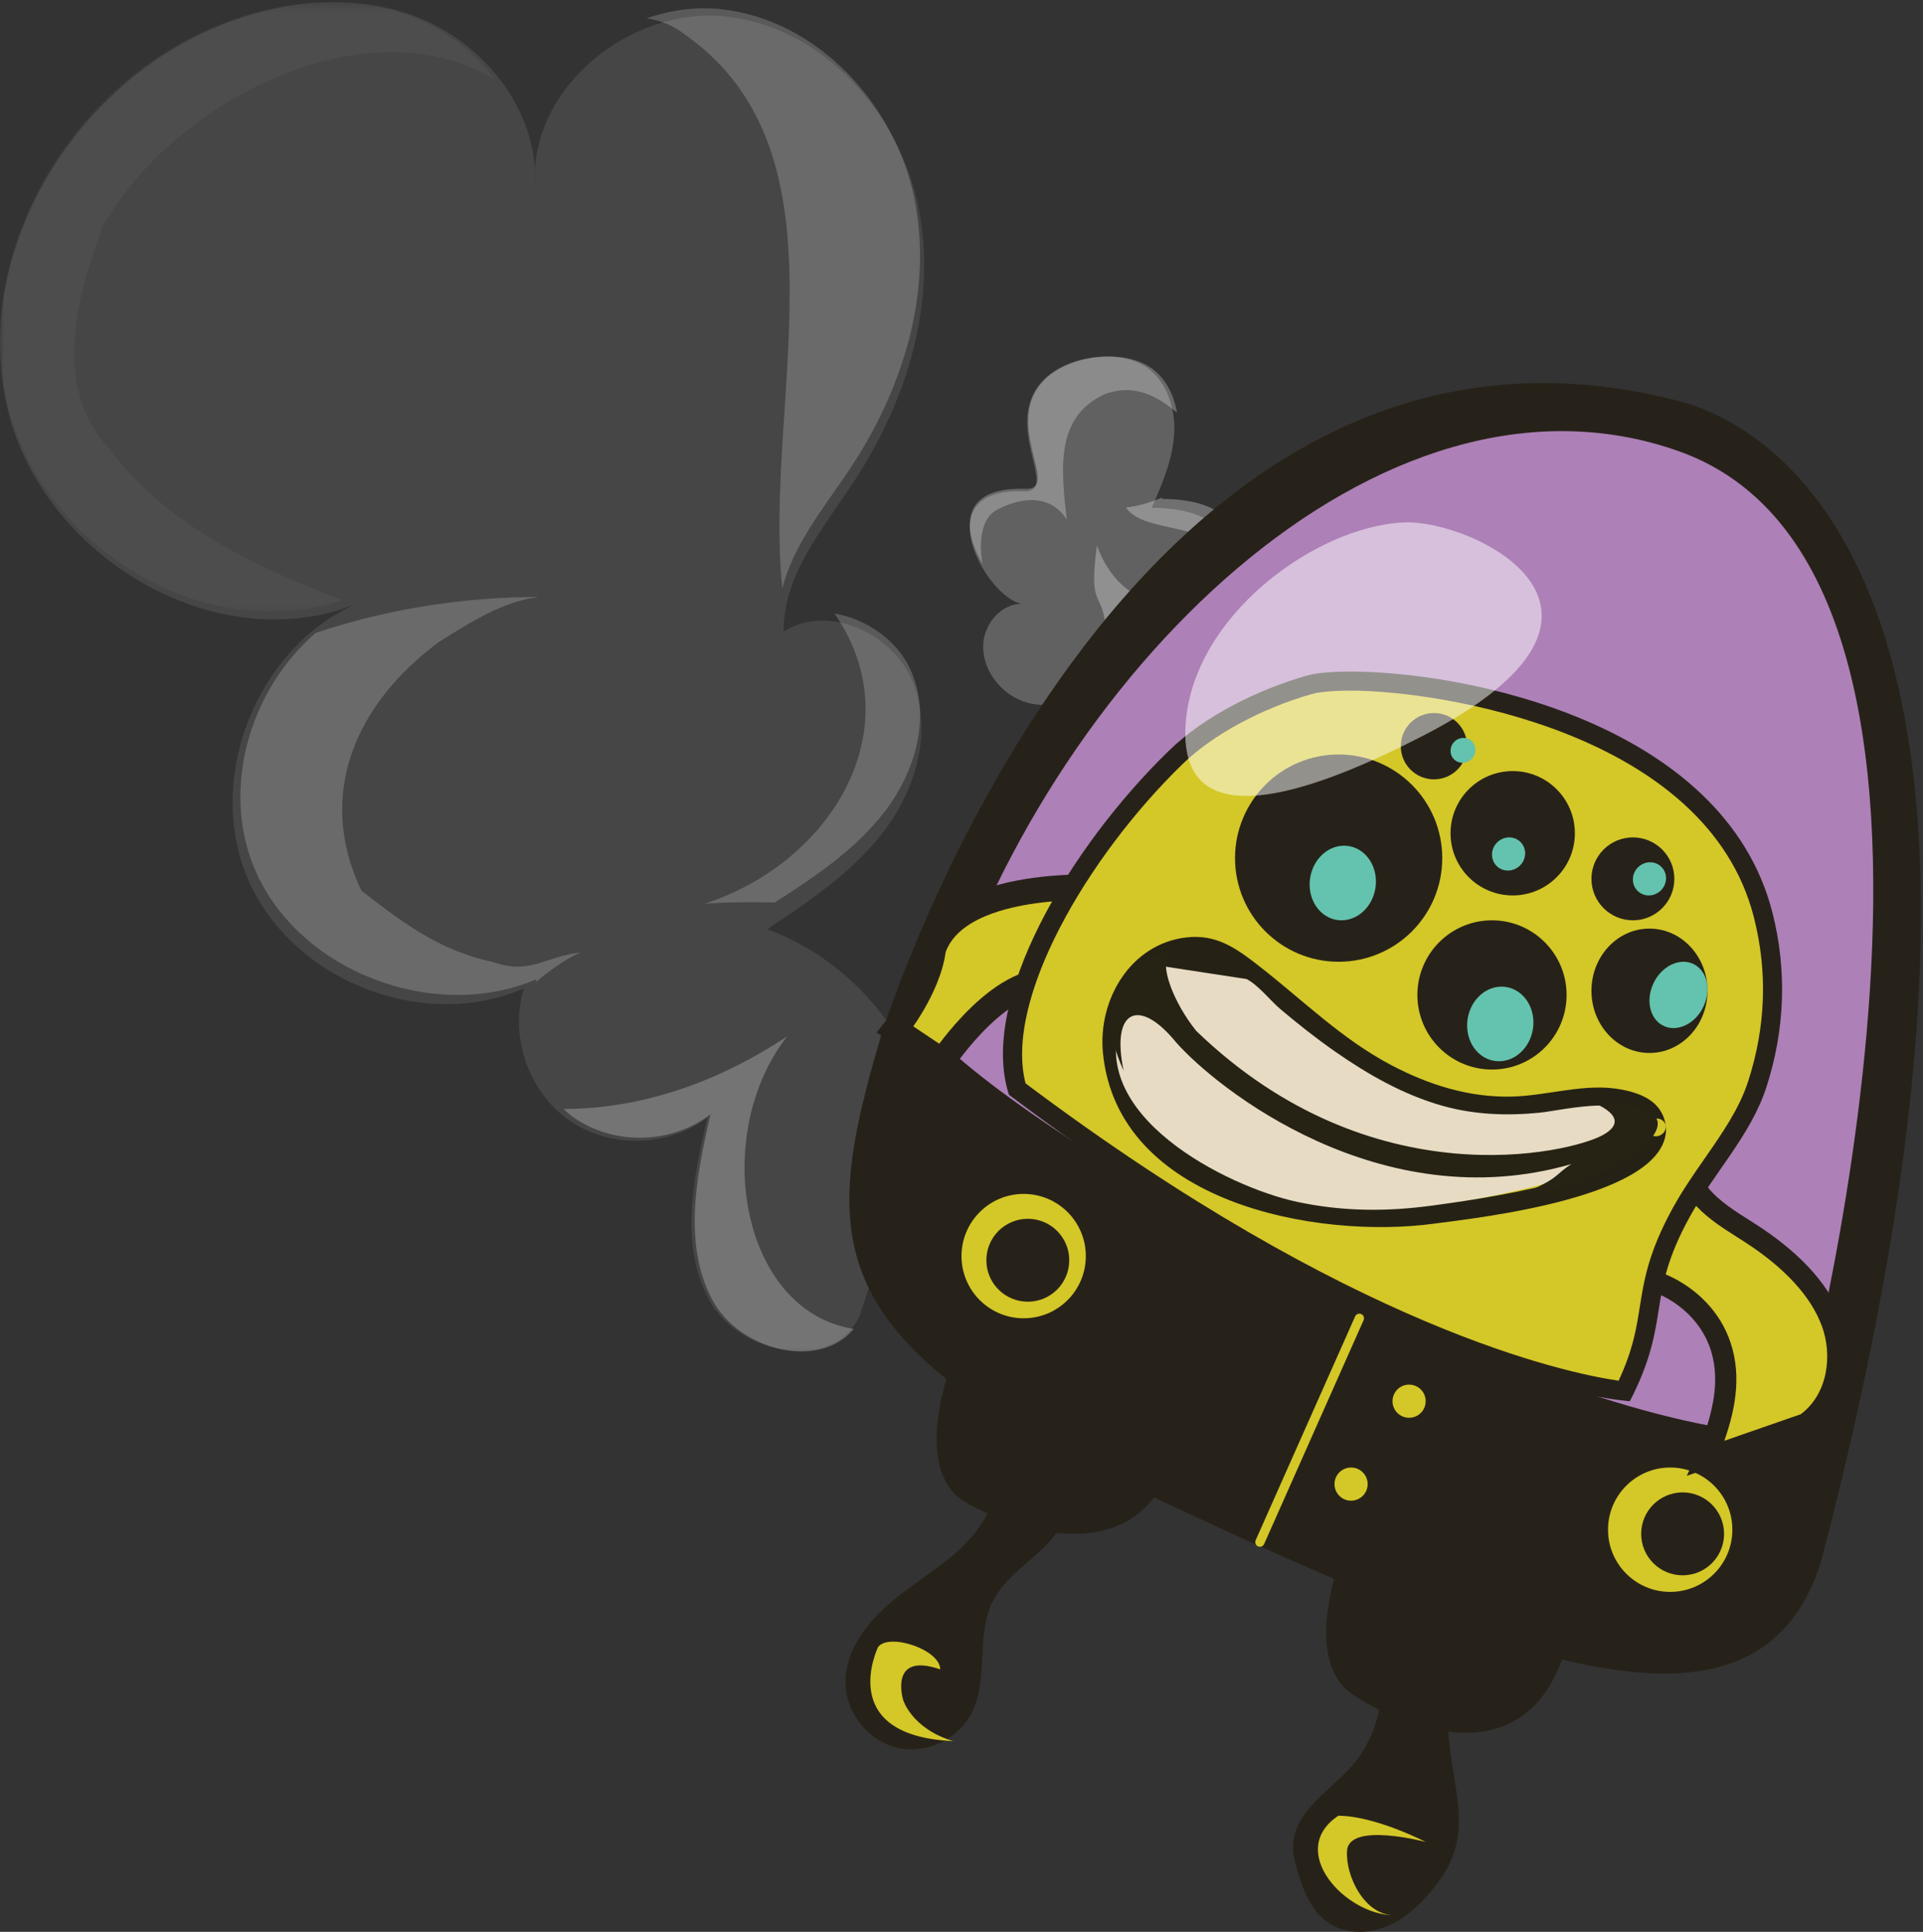 <?xml version="1.0" encoding="UTF-8" standalone="no"?>
<svg width="232px" height="233px" viewBox="0 0 232 233" version="1.1" xmlns="http://www.w3.org/2000/svg" xmlns:xlink="http://www.w3.org/1999/xlink">
    <rect x="0" y="0" width="232" height="233" fill="#333333" stroke="none"/>
    <!-- Generator: Sketch 46.2 (44496) - http://www.bohemiancoding.com/sketch -->
    <title>space-alien</title>
    <desc>Created with Sketch.</desc>
    <defs>
        <polygon id="path-1" points="111.93 0.253 0 0.253 0 162.94 111.93 162.94 111.93 0.253"></polygon>
        <polygon id="path-3" points="0 73.798 0 0.25 59.738 0.25 59.738 73.798"></polygon>
    </defs>
    <g id="Page-1" stroke="none" stroke-width="1" fill="none" fill-rule="evenodd">
        <g id="Home" transform="translate(-87, -184)">
            <g id="SLIDE-1">
                <g id="Hero">
                    <g id="space-alien" transform="translate(87, 184)">
                        <g id="Group-3" opacity="0.374">
                            <mask id="mask-2" fill="white">
                                <use xlink:href="#path-1"></use>
                            </mask>
                            <g id="Clip-2"></g>
                            <path d="M111.93,134.031 C109.664,124.098 102.111,115.546 92.553,112.088 C97.793,108.591 103.143,104.991 106.889,99.918 C110.636,94.846 112.521,87.922 110.063,82.11 C107.604,76.3 99.876,72.807 94.548,76.169 C94.457,69.393 99.294,63.735 103.021,58.083 C109.426,48.374 113.125,36.37 110.802,24.965 C108.48,13.559 99.193,3.272 87.654,2 C76.115,0.725 63.926,10.519 64.543,22.143 C64.931,13.233 58.251,4.966 49.899,1.897 C41.549,-1.171 32.037,0.315 24.03,4.199 C7.587,12.176 -3.358,31.634 0.938,49.437 C5.233,67.24 26.337,79.75 43.21,72.737 C31.015,77.942 24.671,93.841 29.923,106.045 C35.176,118.249 51.066,124.527 63.209,119.199 C61.437,124.911 63.727,131.646 68.608,135.086 C73.489,138.527 80.583,138.403 85.344,134.799 C83.621,142.102 81.986,150.189 85.554,156.787 C89.121,163.385 100.349,165.578 103.655,158.843 L111.93,134.031 Z" id="Fill-1" fill="#FFFFFF" opacity="0.5" mask="url(#mask-2)"></path>
                        </g>
                        <g id="Group-6">
                            <mask id="mask-4" fill="white">
                                <use xlink:href="#path-3"></use>
                            </mask>
                            <g id="Clip-5"></g>
                            <path d="M49.352,1.875 C53.433,3.375 57.109,6.132 59.738,9.597 C43.772,0.07 20.519,12.704 12.353,27.381 C9.178,36.04 6.233,46.749 13.287,54.26 C19.964,63.024 29.716,67.951 41.276,72.386 C24.85,78.052 5.053,65.952 0.927,48.862 C-3.322,31.267 7.504,12.035 23.766,4.151 C31.686,0.312 41.092,-1.159 49.352,1.875" id="Fill-4" fill="#FFFFFF" opacity="0.194" mask="url(#mask-4)"></path>
                        </g>
                        <path d="M65.054,72 C60.852,72.458 56.883,74.958 52.915,77.457 C43.114,84.729 37.987,95.628 43.604,107.423 C48.278,111.051 52.952,114.678 59.492,116.033 C63.931,117.618 65.797,115.346 70,114.888 C68.021,115.779 66.316,117.08 64.624,118.46 C64.656,118.348 64.666,118.231 64.7,118.119 C52.362,123.367 36.216,117.183 30.88,105.166 C26.55,95.413 30.009,83.305 38.083,76.339 C46.585,73.481 55.734,72.009 65.054,72" id="Fill-7" fill="#FFFFFF" opacity="0.194"></path>
                        <path d="M94.962,125 C85.662,136.944 89.377,158.149 103,160.284 C98.913,165.296 89.196,162.937 85.928,156.754 C82.379,150.042 84.004,141.816 85.719,134.385 C80.984,138.053 73.925,138.177 69.069,134.677 C68.687,134.402 68.35,134.072 68,133.756 C77.256,133.756 86.547,130.595 94.962,125" id="Fill-9" fill="#FFFFFF" opacity="0.251"></path>
                        <path d="M82.568,4.131 C81.151,3.014 79.615,2.448 78,2.216 C80.883,1.212 83.957,0.78 86.992,1.109 C98.609,2.369 107.958,12.56 110.298,23.856 C112.636,35.154 108.912,47.044 102.464,56.66 C99.4,61.234 95.633,65.821 94.39,71 C92.024,48.452 103.036,18.396 82.568,4.131" id="Fill-11" fill="#FFFFFF" opacity="0.194"></path>
                        <path d="M100.677,74 C104.571,74.642 108.297,77.285 109.876,80.833 C112.37,86.431 110.457,93.103 106.658,97.991 C103.181,102.464 98.34,105.746 93.468,108.854 C90.654,108.793 87.844,108.794 85,109 C100.395,104.03 110.177,87.704 100.677,74" id="Fill-13" fill="#FFFFFF" opacity="0.194"></path>
                        <path d="M123.527,59.252 C128.014,59.421 120.632,51.135 125.936,45.783 C128.699,42.996 134.395,42.126 137.811,43.982 C140.543,45.468 141.813,48.944 141.668,52.139 C141.522,55.333 140.226,58.333 138.952,61.245 C141.25,61.283 143.622,61.531 145.631,62.688 C147.64,63.844 149.202,66.104 148.979,68.475 C148.685,71.57 145.388,76.18 142.447,76.8 C139.506,77.42 136.627,74.553 133.755,75.455 C133.381,75.574 132.995,75.722 132.736,76.025 C132.289,76.546 132.348,77.326 132.339,78.023 C132.287,81.798 128.885,85.245 125.248,84.986 C124.036,84.901 122.859,84.451 121.84,83.766 C119.846,82.425 118.439,80.02 118.629,77.564 C118.82,75.108 120.856,72.828 123.232,72.82 C119.04,72.083 111.453,58.797 123.527,59.252" id="Fill-15" fill="#FFFFFF" opacity="0.223"></path>
                        <path d="M144.901,70.565 C150.587,62.085 138.287,65.092 135.859,61.213 C137.462,61.026 138.885,60.556 140.234,60 C140.209,60.056 140.187,60.113 140.161,60.168 C142.411,60.206 144.734,60.448 146.701,61.581 C148.668,62.714 150.199,64.927 149.979,67.248 C149.691,70.278 146.463,74.792 143.585,75.399 C140.705,76.007 137.886,73.199 135.073,74.083 C134.707,74.198 134.331,74.344 134.076,74.64 C133.637,75.149 133.696,75.914 133.687,76.595 C133.679,77.073 133.615,77.543 133.506,78 C133.445,70.205 131.156,74.568 132.339,65.783 C135.211,73.772 142.632,73.95 144.901,70.565" id="Fill-17" fill="#FFFFFF" opacity="0.298"></path>
                        <path d="M138.207,43.965 C140.345,45.085 141.596,47.359 142,49.773 C139.581,47.722 136.783,46.235 133.271,47.542 C127.31,50.296 128.004,56.48 128.699,62.665 C126.172,58.773 121.686,60.71 120.21,61.528 C118.117,62.676 118.166,66.091 118.544,68 C116.117,63.989 115.713,58.679 123.645,58.966 C128.221,59.132 120.694,50.992 126.102,45.734 C128.918,42.996 134.726,42.142 138.207,43.965" id="Fill-19" fill="#FFFFFF" opacity="0.267"></path>
                        <g id="Group-23" transform="translate(102, 46)" fill="#272219">
                            <path d="M4.276,78.978 C4.276,78.978 33.453,-15.898 101.348,2.586 C116.691,7.305 146.496,32.517 117.646,142.556 C110.045,165.845 81.888,155.598 36.784,134.406 C-3.445,116.066 -3.038,103.839 4.276,78.978" id="Fill-21"></path>
                        </g>
                        <path d="M216.687,172.996 C216.687,172.996 245.164,69.511 202.525,54.416 C166.584,41.692 126.273,81.275 113,125.137 C128.436,140.541 189.053,173.42 216.687,172.996" id="Fill-24" fill="#AD80B7"></path>
                        <path d="M131,151.5 C131,155.642 127.642,159 123.501,159 C119.358,159 116,155.642 116,151.5 C116,147.358 119.358,144 123.501,144 C127.642,144 131,147.358 131,151.5" id="Fill-26" fill="#D4C728"></path>
                        <path d="M129,152 C129,154.762 126.762,157 124,157 C121.238,157 119,154.762 119,152 C119,149.238 121.238,147 124,147 C126.762,147 129,149.238 129,152" id="Fill-28" fill="#272219"></path>
                        <path d="M209,184.5 C209,188.642 205.642,192 201.501,192 C197.358,192 194,188.642 194,184.5 C194,180.358 197.358,177 201.501,177 C205.642,177 209,180.358 209,184.5" id="Fill-30" fill="#D4C728"></path>
                        <path d="M208,185 C208,187.761 205.761,190 202.999,190 C200.237,190 198,187.761 198,185 C198,182.239 200.237,180 202.999,180 C205.761,180 208,182.239 208,185" id="Fill-32" fill="#272219"></path>
                        <path d="M114.948,164 C114.948,164 109.62,177.328 116.587,181.249 C123.556,185.168 138.311,189.48 142,174.584 C137.492,171.449 114.948,164 114.948,164" id="Fill-34" fill="#272219"></path>
                        <path d="M162.399,186 C162.399,186 156.465,199.949 163.264,204.425 C170.062,208.901 184.638,214.135 189,198.446 C184.628,194.911 162.399,186 162.399,186" id="Fill-36" fill="#272219"></path>
                        <path d="M121.431,177.078 C120.522,179.605 119.594,182.172 118.025,184.345 C115.51,187.829 111.621,189.966 108.253,192.615 C104.885,195.263 101.774,199.018 102.013,203.324 C102.21,206.875 104.974,210.119 108.419,210.844 C111.865,211.569 115.681,209.708 117.263,206.531 C119.287,202.467 117.728,197.293 119.734,193.22 C120.722,191.212 122.467,189.712 124.151,188.252 C125.835,186.791 127.553,185.245 128.455,183.197 C129.355,181.148 129.206,178.45 127.513,177 L121.431,177.078 Z" id="Fill-38" fill="#272219"></path>
                        <path d="M175.47,203.622 C173.009,209.845 177.524,217.094 175.426,223.447 C174.863,225.146 173.852,226.668 172.707,228.049 C171.183,229.888 169.347,231.55 167.115,232.417 C164.885,233.282 162.205,233.245 160.233,231.894 C158.285,230.559 157.319,228.227 156.621,225.981 C156.254,224.8 155.927,223.577 156.014,222.345 C156.293,218.379 160.413,216.026 163.054,213.041 C165.692,210.06 166.994,205.949 166.551,202 L175.47,203.622 Z" id="Fill-40" fill="#272219"></path>
                        <path d="M206.084,176 C208.082,171.325 209.421,166.496 207.541,161.927 C206.112,158.453 202.855,155.735 199,154.688 L204.252,143 C204.658,143.771 205.204,144.518 205.879,145.212 C207.234,146.601 208.883,147.63 210.48,148.625 L211.491,149.26 C216.583,152.515 219.881,156.093 221.295,159.895 C222.737,163.766 222.102,169.096 218.131,171.881 L206.084,176 Z" id="Fill-42" fill="#D4C728"></path>
                        <path d="M204.597,138 L197,155.177 C201.058,155.768 204.672,158.5 206.116,162.067 C208.207,167.228 205.844,172.931 203.509,178 L218.456,172.808 C222.822,169.818 223.963,163.894 222.217,159.126 C220.471,154.359 216.392,150.623 211.946,147.737 C210.077,146.522 208.095,145.404 206.579,143.821 C205.062,142.24 204.056,140.058 204.597,138 M204.268,145.039 C204.412,145.206 204.56,145.372 204.716,145.534 C206.172,147.053 207.883,148.136 209.538,149.185 C209.872,149.396 210.205,149.607 210.533,149.821 C215.375,152.965 218.497,156.379 219.811,159.971 C221.068,163.402 220.572,168.085 217.25,170.572 L208.028,173.776 C209.505,169.598 210.184,165.324 208.492,161.146 C207.096,157.699 204.122,154.921 200.515,153.528 L204.268,145.039" id="Fill-44" fill="#272219"></path>
                        <path d="M135,107.137 C135,107.137 115.661,105.374 112.579,114.484 C112.018,119.186 108,124.18 108,124.18 L113.699,128 C113.699,128 121.266,116.54 127.993,118.598 C129.955,116.54 135,107.137 135,107.137" id="Fill-46" fill="#D4C728"></path>
                        <path d="M135,107.137 C135,107.137 115.661,105.374 112.579,114.484 C112.018,119.186 108,124.18 108,124.18 L113.699,128 C113.699,128 121.266,116.54 127.993,118.598 C129.955,116.54 135,107.137 135,107.137 Z" id="Stroke-48" stroke="#272219" stroke-width="3.08"></path>
                        <path d="M195.244,168 C190.572,167.438 163.99,162.96 122.57,131.413 C119.404,120.536 129.93,102.655 141.577,91.213 C145.305,87.551 151.264,84.278 157.519,82.455 C158.512,82.167 160.324,82 162.488,82 C169.347,82 180.228,83.538 190.195,87.851 C198.391,91.398 208.804,98.172 211.865,110.304 C213.586,117.12 213.349,124.033 211.16,130.854 C210.049,134.313 207.998,137.3 205.824,140.462 C204.531,142.346 203.193,144.295 202.076,146.349 C199.237,151.565 198.724,154.85 198.227,158.025 C197.774,160.924 197.345,163.671 195.244,168" id="Fill-50" fill="#D4C728"></path>
                        <path d="M162.948,81 C160.563,81 158.709,81.185 157.619,81.498 C151.813,83.168 145.406,86.291 141.068,90.499 C128.958,102.255 118.043,120.738 121.727,132.041 C168.699,167.472 196.637,169 196.637,169 C201.757,159.019 198.446,156.6 203.856,146.772 C206.784,141.455 211.224,136.913 213.098,131.145 C215.337,124.252 215.624,117.07 213.829,110.048 C207.967,87.101 176.647,81 162.948,81 M162.95,81 L162.95,83.297 C173.758,83.297 205.895,88.317 211.592,110.614 C213.271,117.186 213.037,123.856 210.9,130.439 C209.835,133.721 207.813,136.628 205.674,139.704 C204.353,141.604 202.986,143.569 201.831,145.668 C198.875,151.038 198.341,154.409 197.825,157.667 C197.409,160.294 197.015,162.789 195.278,166.529 C188.983,165.614 163.107,160.225 123.73,130.667 C121.119,120.58 131.164,103.322 142.68,92.145 C146.308,88.624 152.133,85.469 158.262,83.705 C159.149,83.451 160.901,83.297 162.948,83.297 L162.95,81" id="Fill-52" fill="#272219"></path>
                        <path d="M206,119.5 C206,123.642 202.866,127 199,127 C195.134,127 192,123.642 192,119.5 C192,115.358 195.134,112 199,112 C202.866,112 206,115.358 206,119.5" id="Fill-54" fill="#272219"></path>
                        <path d="M205.571,121.288 C204.645,123.379 202.518,124.497 200.822,123.786 C199.126,123.074 198.502,120.803 199.43,118.712 C200.356,116.621 202.483,115.503 204.179,116.214 C205.875,116.926 206.497,119.197 205.571,121.288" id="Fill-56" fill="#63C3AE"></path>
                        <path d="M189,120 C189,124.97 184.97,129 179.999,129 C175.029,129 171,124.97 171,120 C171,115.03 175.029,111 179.999,111 C184.97,111 189,115.03 189,120" id="Fill-58" fill="#272219"></path>
                        <path d="M174,103.5 C174,110.405 168.403,116 161.501,116 C154.597,116 149,110.405 149,103.5 C149,96.595 154.597,91 161.501,91 C168.403,91 174,96.595 174,103.5" id="Fill-60" fill="#272219"></path>
                        <path d="M190,100.5 C190,104.643 186.643,108 182.5,108 C178.359,108 175,104.643 175,100.5 C175,96.357 178.359,93 182.5,93 C186.643,93 190,96.357 190,100.5" id="Fill-62" fill="#272219"></path>
                        <path d="M202,106 C202,108.762 199.762,111 197,111 C194.238,111 192,108.762 192,106 C192,103.238 194.238,101 197,101 C199.762,101 202,103.238 202,106" id="Fill-64" fill="#272219"></path>
                        <path d="M177,90 C177,92.21 175.21,94 173,94 C170.79,94 169,92.21 169,90 C169,87.79 170.79,86 173,86 C175.21,86 177,87.79 177,90" id="Fill-66" fill="#272219"></path>
                        <path d="M183.772,126.619 C182.18,128.411 179.648,128.466 178.117,126.744 C176.585,125.021 176.636,122.172 178.227,120.38 C179.82,118.59 182.352,118.533 183.883,120.257 C185.414,121.979 185.365,124.827 183.772,126.619" id="Fill-68" fill="#63C3AE"></path>
                        <path d="M164.772,109.619 C163.18,111.411 160.648,111.466 159.117,109.744 C157.585,108.021 157.636,105.172 159.227,103.38 C160.82,101.59 163.352,101.533 164.883,103.257 C166.414,104.979 166.365,107.827 164.772,109.619" id="Fill-70" fill="#63C3AE"></path>
                        <path d="M183.386,104.386 C182.59,105.182 181.323,105.207 180.558,104.442 C179.793,103.677 179.818,102.41 180.614,101.614 C181.41,100.818 182.677,100.793 183.442,101.558 C184.207,102.323 184.182,103.59 183.386,104.386" id="Fill-72" fill="#63C3AE"></path>
                        <path d="M200.386,107.386 C199.59,108.183 198.325,108.207 197.559,107.442 C196.793,106.676 196.817,105.41 197.614,104.614 C198.41,103.817 199.676,103.793 200.442,104.559 C201.207,105.325 201.183,106.59 200.386,107.386" id="Fill-74" fill="#63C3AE"></path>
                        <path d="M177.54,91.54 C176.943,92.137 175.993,92.155 175.419,91.581 C174.845,91.007 174.863,90.059 175.46,89.46 C176.059,88.863 177.007,88.845 177.581,89.419 C178.155,89.993 178.137,90.943 177.54,91.54" id="Fill-76" fill="#63C3AE"></path>
                        <path d="M199.957,135.23 C199.809,134.59 199.874,130.188 187.251,132.247 C176.896,133.934 167.67,131.346 152.973,118.788 C151.097,117.186 149.378,115.283 147.041,114.459 C142.562,112.879 137.254,115.556 135.178,119.778 C133.103,124 133.919,129.23 136.457,133.199 C138.995,137.168 143.038,140.006 147.336,142.014 C152.965,144.645 159.197,146.013 165.426,145.985 C173.831,146.325 201.225,140.691 199.957,135.23" id="Fill-78" fill="#E7DBC3"></path>
                        <path d="M200.956,135.672 C200.49,132.89 198.129,131.893 195.642,131.415 C191.256,130.573 186.771,132.157 182.39,132.261 C177.251,132.382 172.401,130.859 167.873,128.48 C161.866,125.326 157.221,120.655 151.918,116.531 C149.147,114.376 146.781,112.648 143.14,113.062 C136.412,113.827 132.417,120.566 133.069,127.048 C134.887,145.089 158.87,149.495 172.977,147.592 C178.117,146.898 201.39,144.435 200.995,135.964 C200.929,134.556 198.771,134.548 198.838,135.964 C199.118,141.983 176.839,144.85 172.867,145.396 C167.346,146.153 161.974,146.136 156.474,144.954 C148.097,143.156 130.586,134.422 135.477,122.576 C136.954,120.544 138.429,118.513 139.906,116.48 L150.392,118.085 C151.832,118.824 153.264,120.695 154.514,121.746 C156.626,123.526 158.802,125.249 161.063,126.825 C165.026,129.589 169.335,132.045 173.991,133.361 C177.861,134.457 181.764,134.593 185.748,134.204 C188.535,133.932 198.074,131.469 198.876,136.257 C199.109,137.648 201.189,137.057 200.956,135.672" id="Fill-80" fill="#252215"></path>
                        <path d="M192.123,132.968 C192.123,132.968 197.234,134.791 193.338,136.919 C189.443,139.048 165.505,144.799 144.324,124.343 C141.624,120.991 139.86,116.474 141.019,115.002 C136.723,114.874 131.275,119.933 135.56,129.129 C134.007,121.788 137.424,120.257 141.862,125.687 C146.763,131.273 166.54,147.058 189.593,140.398 C187.405,141.796 188.309,142.021 183.655,144 C193.218,143.734 209.978,132.892 192.123,132.968" id="Fill-82" fill="#262214"></path>
                        <path d="M169.444,63.007 C177.673,62.675 200.966,73.708 171.59,88.787 C160.253,94.606 142.245,102.147 143.024,87.565 C143.732,74.375 158.731,63.44 169.444,63.007" id="Fill-84" fill="#FFFFFF" opacity="0.5"></path>
                        <path d="M172,222.158 C172,222.158 162.758,219.715 162.516,223.21 C162.305,226.263 164.623,231 168.207,231 C162.305,231 155.141,223.21 161.463,219 C165.888,219 172,222.158 172,222.158" id="Fill-86" fill="#D4C728"></path>
                        <path d="M105.942,198.643 C105.942,198.643 100.687,209.351 115,210 C109.968,208.486 108.961,205.025 108.961,205.025 C108.961,205.025 107.172,199.183 113.434,201.347 C113.434,198.967 107.285,196.913 105.942,198.643" id="Fill-88" fill="#D4C728"></path>
                        <path d="M164,159 L152,186" id="Stroke-90" stroke="#D4C728" stroke-width="1.118" stroke-linecap="round"></path>
                        <path d="M172,169 C172,170.104 171.104,171 170,171 C168.896,171 168,170.104 168,169 C168,167.896 168.896,167 170,167 C171.104,167 172,167.896 172,169" id="Fill-92" fill="#D4C728"></path>
                        <path d="M165,179 C165,180.105 164.105,181 162.999,181 C161.895,181 161,180.105 161,179 C161,177.895 161.895,177 162.999,177 C164.105,177 165,177.895 165,179" id="Fill-94" fill="#D4C728"></path>
                    </g>
                </g>
            </g>
        </g>
    </g>
</svg>